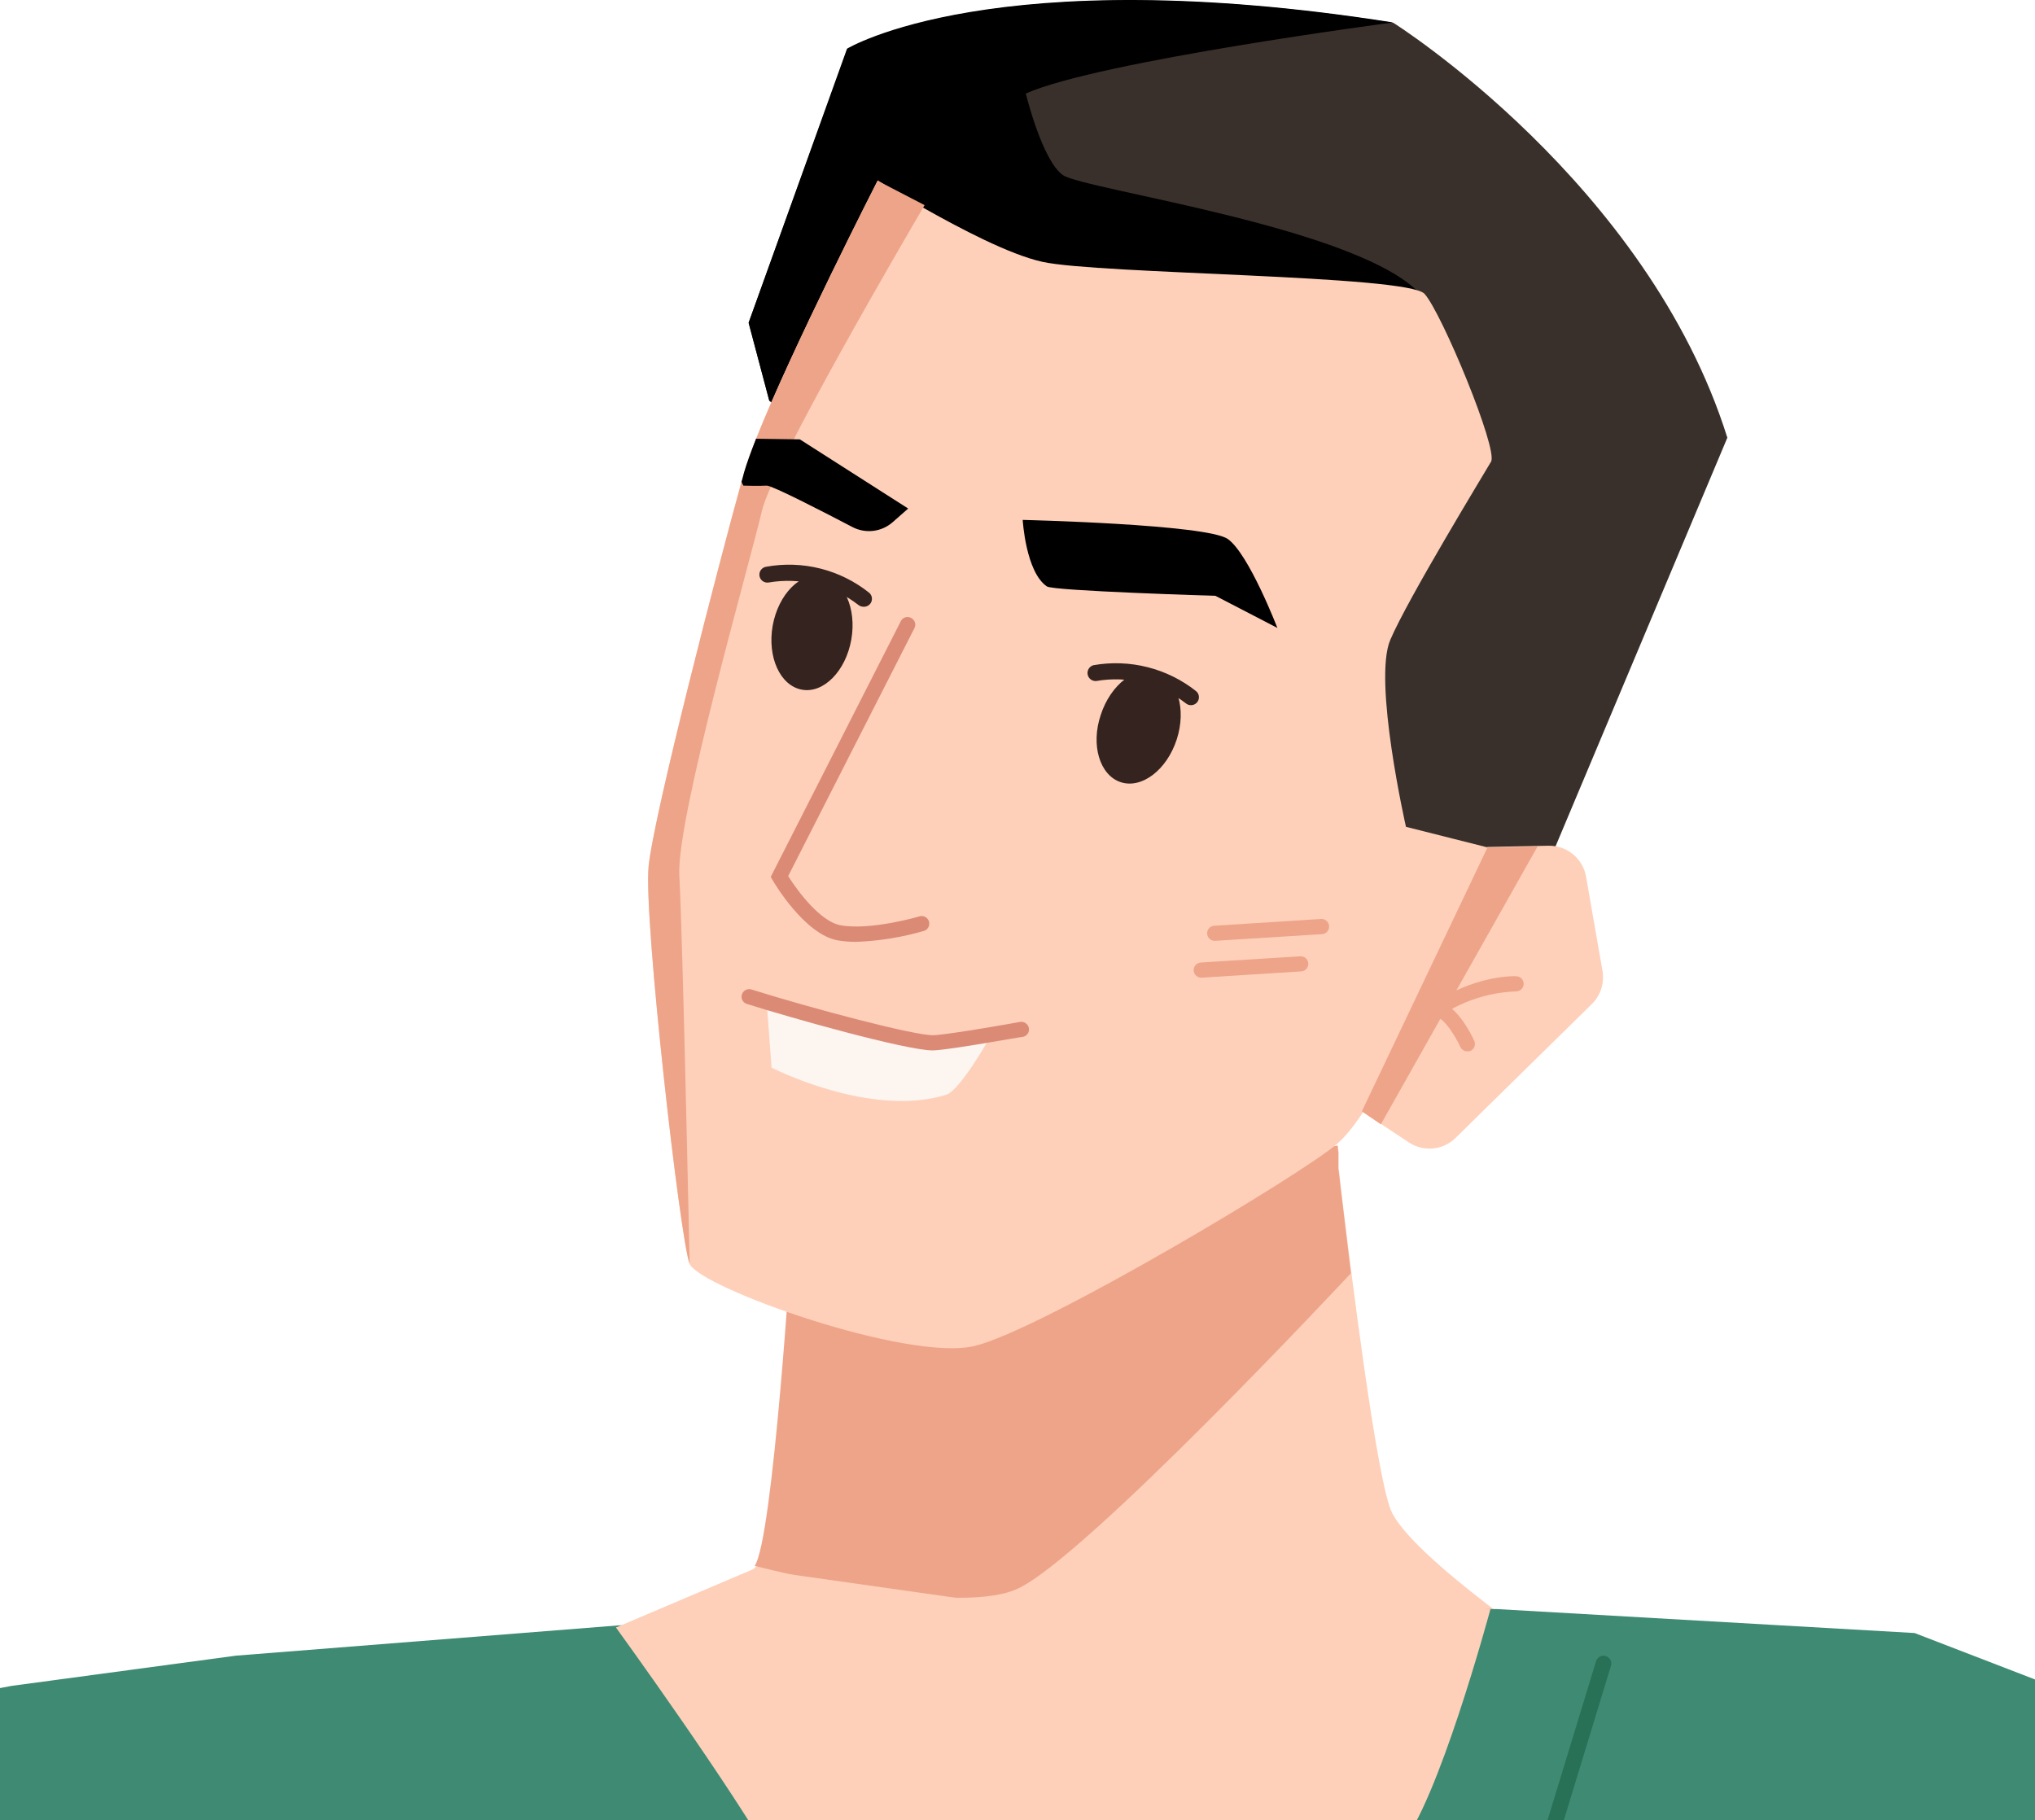 <?xml version="1.0" encoding="UTF-8"?>
<svg xmlns="http://www.w3.org/2000/svg" width="199" height="178" viewBox="0 0 199 178" fill="none">
  <g clip-path="url(#clip0_98_30749)">
    <path d="M45.374 169.316C46.939 170.699 65.198 186.585 70.874 187.726C74.287 188.403 87.679 187.433 99.969 185.939C109.058 184.838 117.552 183.444 120.975 182.232C129.054 179.384 153.363 162.61 153.363 162.61C153.363 162.61 137.861 152.238 136.003 147.663C134.579 144.129 132.145 124.749 131.125 116.144L130.983 114.902C130.983 114.69 130.923 114.478 130.903 114.286V114.084C130.903 113.953 130.903 113.832 130.903 113.71C130.903 113.589 130.903 113.478 130.903 113.377V112.933C130.903 112.845 130.903 112.764 130.903 112.69L130.822 112.034L77.448 121.244C77.448 121.244 75.772 150.673 73.974 153.127C72.177 155.581 55.18 165.246 55.18 165.246L45.374 169.316Z" fill="#FED0B9"></path>
    <path d="M73.792 153.127C73.792 153.127 92.879 158.176 99.353 155.44C105.826 152.703 132.104 124.516 132.104 124.516L131.094 116.144L130.953 114.902L130.872 114.286V114.084V113.71V113.377V112.933V112.69L130.791 112.034L77.418 121.244C77.418 121.244 75.59 150.673 73.792 153.127Z" fill="#EEA489"></path>
    <path d="M73.206 31.565L75.226 39.18L83.204 45.451L131.972 83.827L150.514 86.574L168.915 42.805C161.098 17.881 136.265 2.237 136.265 2.237C97.171 -3.913 82.861 4.803 82.861 4.803L73.206 31.565Z" fill="#39302B"></path>
    <path d="M73.206 31.565L75.226 39.18L83.204 45.451C108.573 40.614 142.576 33.241 139.092 29C133.588 22.304 105.978 18.567 103.938 17.123C101.898 15.679 100.312 9.145 100.312 9.145C107.533 5.954 136.234 2.197 136.234 2.197C97.141 -3.953 82.831 4.762 82.831 4.762L73.206 31.565Z" fill="black"></path>
    <path d="M67.44 123.597C68.369 125.89 88.769 133.212 95.313 131.626C101.857 130.041 127.489 114.751 130.821 111.802C134.154 108.853 137.891 100.016 140.708 94.765C142.633 90.943 144.234 86.967 145.495 82.878L137.487 80.858C137.487 80.858 134.245 66.588 135.952 62.579C137.658 58.57 145.101 46.36 145.808 45.148C146.515 43.936 140.981 30.585 139.305 28.737C137.628 26.889 107.513 26.828 101.938 25.607C98.727 24.9 93.859 22.334 90.264 20.305C87.87 18.941 86.082 17.81 85.83 17.648C85.83 17.648 77.407 34.14 73.943 42.896C73.428 44.209 73.014 45.35 72.762 46.229C72.691 46.491 72.61 46.784 72.52 47.097C70.318 55.025 63.895 79.828 63.43 84.736C62.936 89.887 66.521 121.335 67.44 123.597Z" fill="#FED0B9"></path>
    <path d="M67.44 123.597C67.44 123.597 66.754 91.179 66.43 85.645C66.107 80.111 73.378 54.843 74.51 49.945C75.61 45.36 88.648 23.082 90.254 20.335C90.355 20.153 90.415 20.062 90.415 20.062L85.82 17.679C85.82 17.679 77.398 34.17 73.934 42.926C73.419 44.239 73.005 45.38 72.752 46.259C72.682 46.522 72.601 46.814 72.51 47.127C70.308 55.055 63.885 79.858 63.421 84.766C62.936 89.887 66.521 121.335 67.44 123.597Z" fill="#EEA489"></path>
    <path d="M83.71 92.109C83.101 92.111 82.492 92.061 81.892 91.957C78.671 91.361 75.691 86.322 75.57 86.1L75.368 85.756L88.083 60.761C88.124 60.671 88.185 60.59 88.259 60.523C88.333 60.457 88.421 60.406 88.515 60.375C88.61 60.344 88.71 60.332 88.809 60.341C88.909 60.35 89.005 60.38 89.093 60.428C89.181 60.472 89.26 60.533 89.325 60.608C89.39 60.683 89.438 60.77 89.469 60.864C89.499 60.959 89.509 61.058 89.5 61.156C89.491 61.255 89.463 61.351 89.416 61.438L77.075 85.675C78.004 87.16 80.226 90.119 82.185 90.483C85.134 91.028 89.941 89.614 89.992 89.594C90.173 89.561 90.359 89.596 90.516 89.692C90.673 89.788 90.789 89.939 90.842 90.116C90.894 90.292 90.88 90.482 90.802 90.648C90.723 90.815 90.585 90.946 90.416 91.018C88.234 91.658 85.982 92.025 83.71 92.109Z" fill="#DB8A75"></path>
    <path d="M102.372 57.348C103.008 57.792 118.854 58.267 118.854 58.267L124.913 61.407C124.913 61.407 122.116 54.156 120.066 52.712C118.015 51.268 100.009 50.844 100.009 50.844C100.009 50.844 100.302 55.934 102.372 57.348Z" fill="black"></path>
    <path d="M72.51 47.127L72.692 47.491C72.692 47.491 74.206 47.541 74.984 47.491C75.529 47.491 80.427 50.006 83.336 51.531C83.967 51.865 84.685 51.999 85.395 51.915C86.104 51.83 86.77 51.53 87.305 51.056L88.81 49.733L78.216 42.967L73.934 42.906C73.419 44.219 73.005 45.36 72.752 46.239C72.681 46.522 72.601 46.845 72.51 47.127Z" fill="black"></path>
    <path d="M118.783 92.007C118.594 92.008 118.412 91.936 118.275 91.806C118.138 91.676 118.056 91.499 118.046 91.311C118.039 91.213 118.052 91.116 118.083 91.024C118.115 90.932 118.164 90.847 118.229 90.774C118.294 90.702 118.373 90.643 118.461 90.602C118.55 90.56 118.645 90.537 118.743 90.533L129.256 89.867C129.441 89.874 129.617 89.949 129.75 90.079C129.882 90.208 129.962 90.382 129.973 90.568C129.985 90.753 129.927 90.935 129.811 91.08C129.695 91.225 129.53 91.322 129.346 91.351L118.833 92.007H118.783Z" fill="#EEA489"></path>
    <path d="M117.47 95.613C117.28 95.613 117.097 95.542 116.958 95.412C116.82 95.283 116.735 95.105 116.722 94.916C116.714 94.72 116.782 94.528 116.912 94.382C117.042 94.235 117.224 94.144 117.419 94.128L127.155 93.522C127.35 93.51 127.543 93.576 127.689 93.706C127.836 93.836 127.925 94.019 127.937 94.214C127.949 94.41 127.883 94.602 127.754 94.749C127.624 94.896 127.441 94.985 127.245 94.997L117.51 95.613H117.47Z" fill="#EEA489"></path>
    <path d="M133.174 108.681L137.759 111.711C138.454 112.178 139.288 112.39 140.122 112.313C140.955 112.236 141.737 111.873 142.334 111.287L155.695 98.158C156.108 97.741 156.415 97.231 156.591 96.67C156.767 96.109 156.806 95.515 156.705 94.936L155.099 85.736C154.95 84.879 154.5 84.102 153.83 83.547C153.16 82.992 152.313 82.694 151.443 82.706L148.413 82.767L145.444 82.828L133.174 108.681Z" fill="#FED0B9"></path>
    <path d="M138.679 100.895C138.529 100.892 138.383 100.844 138.261 100.757C138.139 100.67 138.045 100.549 137.993 100.408C137.941 100.268 137.932 100.115 137.968 99.969C138.004 99.824 138.082 99.692 138.194 99.592C143.243 95.249 148.111 95.462 148.293 95.472C148.489 95.482 148.674 95.57 148.806 95.715C148.939 95.861 149.008 96.053 149 96.249C148.987 96.445 148.898 96.628 148.753 96.76C148.608 96.891 148.418 96.962 148.222 96.956C144.84 97.08 141.615 98.413 139.133 100.713C139.006 100.823 138.846 100.887 138.679 100.895Z" fill="#EEA489"></path>
    <path d="M143.485 102.814C143.343 102.814 143.205 102.775 143.085 102.699C142.965 102.624 142.869 102.517 142.808 102.389C142.303 101.289 141.253 99.653 140.505 99.461C140.411 99.436 140.323 99.393 140.245 99.335C140.168 99.276 140.102 99.203 140.053 99.119C139.954 98.949 139.926 98.747 139.975 98.557C140.025 98.367 140.148 98.204 140.317 98.105C140.487 98.005 140.689 97.977 140.879 98.027C142.555 98.471 143.909 101.218 144.151 101.763C144.197 101.853 144.223 101.951 144.229 102.051C144.236 102.152 144.222 102.252 144.188 102.347C144.154 102.441 144.1 102.528 144.031 102.601C143.963 102.675 143.88 102.733 143.788 102.773C143.691 102.81 143.587 102.824 143.485 102.814Z" fill="#EEA489"></path>
    <path d="M133.174 108.681L135.032 109.954L150.352 82.787L145.454 82.888L133.174 108.681Z" fill="#EEA489"></path>
    <path d="M107.645 69.901C106.635 72.88 107.554 75.829 109.604 76.495C111.654 77.162 114.098 75.294 115.067 72.325C116.037 69.355 115.158 66.406 113.108 65.73C111.058 65.053 108.614 66.932 107.645 69.901Z" fill="#35231F"></path>
    <path d="M75.56 61.185C75.015 64.266 76.297 67.063 78.418 67.447C80.539 67.831 82.7 65.629 83.246 62.559C83.791 59.489 82.518 56.681 80.398 56.297C78.277 55.914 76.115 58.115 75.56 61.185Z" fill="#35231F"></path>
    <path d="M116.461 68.962C116.271 68.963 116.088 68.894 115.946 68.77C114.718 67.822 113.307 67.139 111.801 66.765C110.295 66.391 108.729 66.335 107.2 66.599C107.004 66.615 106.809 66.558 106.653 66.438C106.497 66.318 106.392 66.144 106.358 65.951C106.324 65.757 106.363 65.558 106.468 65.391C106.574 65.225 106.737 65.105 106.927 65.053C108.687 64.742 110.493 64.808 112.225 65.247C113.957 65.686 115.576 66.487 116.976 67.598C117.095 67.703 117.18 67.841 117.219 67.995C117.257 68.149 117.248 68.311 117.192 68.459C117.136 68.607 117.036 68.735 116.905 68.825C116.774 68.915 116.619 68.963 116.461 68.962Z" fill="#35231F"></path>
    <path d="M84.435 59.337C84.247 59.333 84.066 59.265 83.92 59.145C82.693 58.197 81.282 57.513 79.776 57.138C78.271 56.762 76.704 56.703 75.175 56.964C74.971 57 74.761 56.954 74.592 56.836C74.422 56.717 74.307 56.536 74.271 56.333C74.235 56.129 74.281 55.92 74.399 55.75C74.517 55.581 74.698 55.465 74.902 55.429C76.669 55.104 78.486 55.164 80.228 55.603C81.971 56.042 83.599 56.85 85.001 57.974C85.121 58.078 85.205 58.217 85.244 58.37C85.282 58.524 85.273 58.686 85.217 58.834C85.161 58.983 85.061 59.111 84.93 59.2C84.799 59.29 84.645 59.338 84.486 59.337H84.435Z" fill="#35231F"></path>
    <path d="M75.449 104.409L74.964 97.905L90.112 102.006L96.616 101.763C96.616 101.763 93.859 106.641 92.526 107.065C85.083 109.358 75.449 104.409 75.449 104.409Z" fill="#FCF5F0"></path>
    <path d="M91.213 102.723C88.587 102.723 77.074 99.461 73.034 98.178C72.941 98.149 72.855 98.102 72.78 98.04C72.705 97.978 72.643 97.901 72.598 97.815C72.553 97.728 72.526 97.634 72.517 97.537C72.509 97.439 72.52 97.342 72.55 97.249C72.61 97.062 72.741 96.907 72.915 96.816C73.089 96.726 73.291 96.707 73.479 96.764C79.326 98.602 89.637 101.339 91.324 101.238C93.212 101.117 99.686 99.956 99.756 99.935C99.95 99.906 100.148 99.952 100.308 100.065C100.468 100.178 100.578 100.349 100.615 100.541C100.632 100.637 100.631 100.735 100.61 100.83C100.59 100.925 100.551 101.014 100.495 101.094C100.44 101.174 100.369 101.242 100.288 101.294C100.206 101.347 100.115 101.383 100.019 101.4C99.746 101.4 93.384 102.591 91.425 102.713L91.213 102.723Z" fill="#DB8A75"></path>
    <path d="M187.224 159.701L212.027 169.265C197.889 180.818 172.954 198.33 143.516 206.197C135.902 208.258 128.1 209.547 120.227 210.045C116.311 210.306 112.382 210.33 108.462 210.116C101.575 209.742 94.726 208.854 87.971 207.46C-49.997 222 -53.997 175 1.119 164.872L23.085 161.913L60.613 158.944H60.684L145.758 157.358H146.374L187.224 159.701Z" fill="#3E8A72"></path>
    <path d="M145.748 157.369C145.596 157.924 140.597 176.405 136.901 180.596C135.737 182.144 134.688 183.774 133.76 185.474C130.468 191.079 125.318 200.552 120.218 210.055C116.301 210.316 112.372 210.34 108.452 210.126C101.565 209.752 94.716 208.864 87.961 207.47C85.033 201.34 82.589 196.118 81.589 193.705C79.907 189.929 78.032 186.241 75.974 182.656C71.682 174.931 60.23 159.156 60.23 159.156L60.674 158.974L73.671 153.45L98.757 157.005L145.748 157.369Z" fill="#FED0B9"></path>
    <path d="M144.082 206.965H143.517C143.313 206.965 143.118 206.884 142.974 206.74C142.83 206.596 142.749 206.401 142.749 206.197C142.747 206.089 142.772 205.981 142.82 205.884L156.08 162.458C156.109 162.363 156.157 162.274 156.22 162.197C156.284 162.12 156.362 162.056 156.45 162.009C156.538 161.962 156.635 161.933 156.734 161.924C156.833 161.914 156.934 161.924 157.029 161.953C157.125 161.983 157.213 162.03 157.29 162.094C157.367 162.157 157.431 162.235 157.478 162.324C157.525 162.412 157.554 162.508 157.564 162.608C157.573 162.707 157.563 162.807 157.534 162.903L144.082 206.965Z" fill="#287056"></path>
  </g>
  <defs>
    <clipPath id="clip0_98_30749">
      <rect width="199" height="178" fill="white"></rect>
    </clipPath>
  </defs>
</svg>
